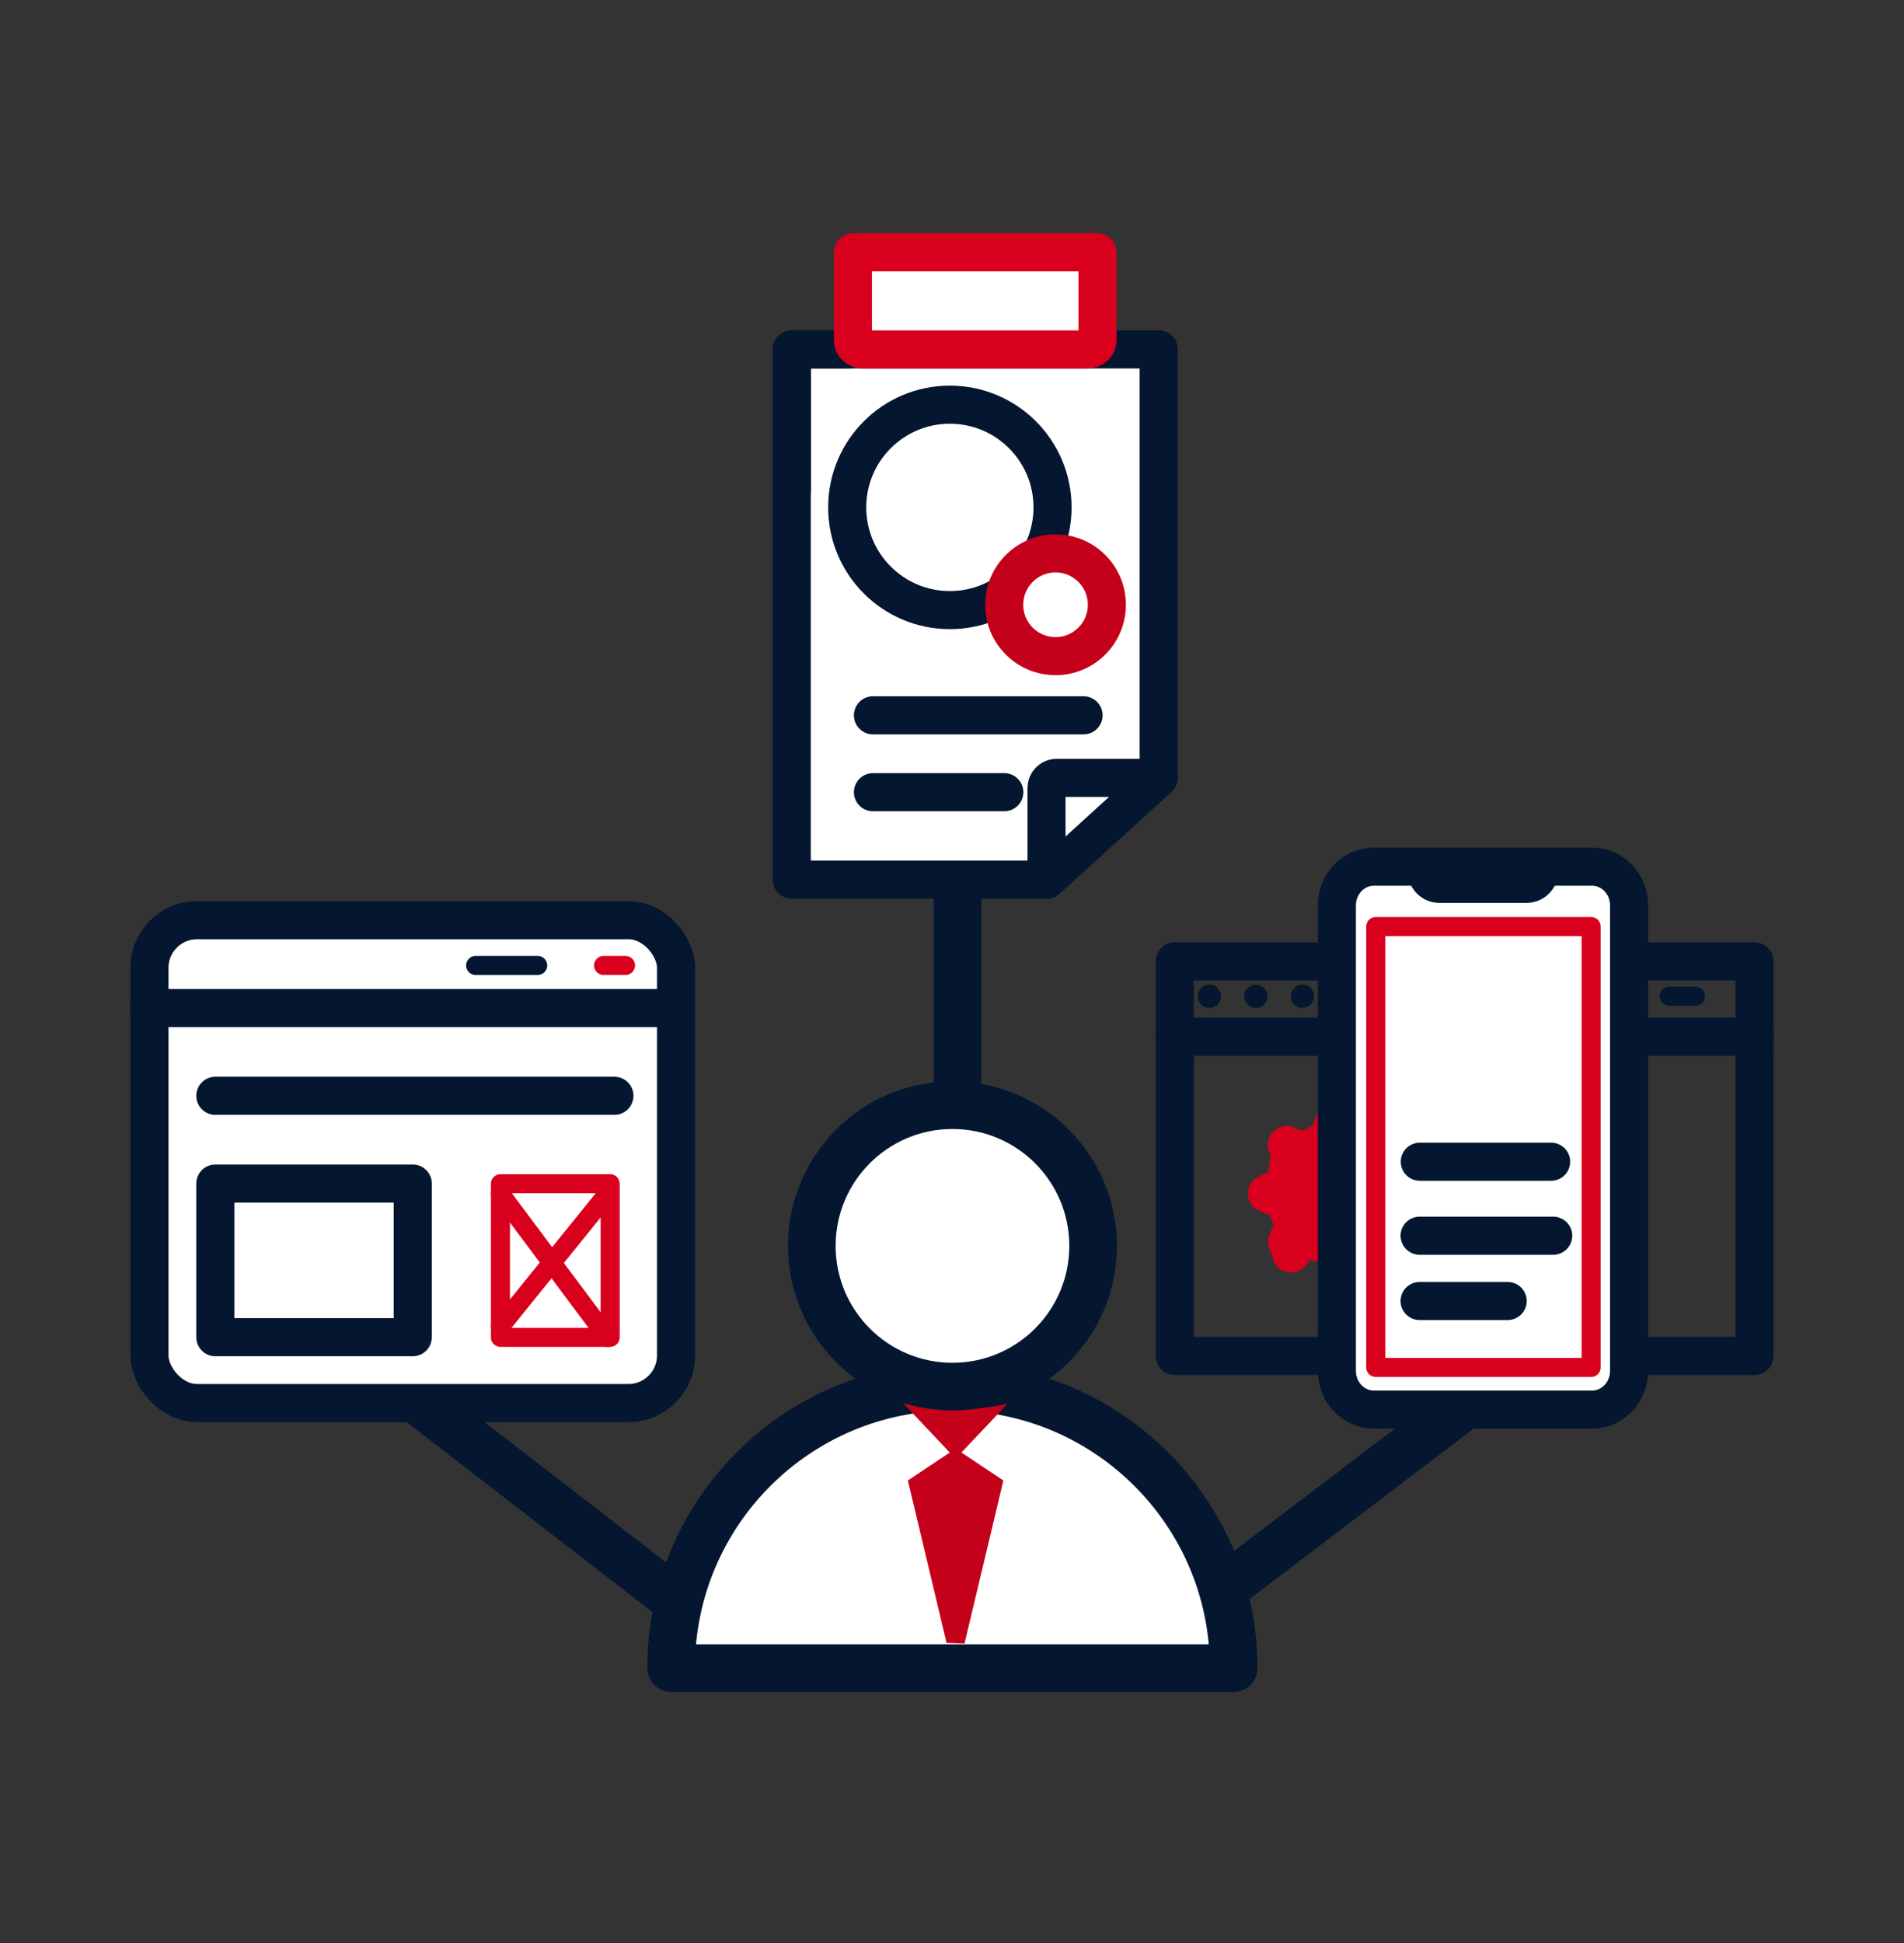 <?xml version="1.0" encoding="UTF-8"?> <svg xmlns="http://www.w3.org/2000/svg" width="50" height="51" viewBox="0 0 50 51" fill="none"><rect x="0" y="0" width="50" height="51" fill="#333333" stroke="none"/><path fill-rule="evenodd" clip-rule="evenodd" d="M20.792 23.088H27.483L30.427 20.412V9.171H20.792V23.088Z" fill="white" stroke="#041630" stroke-linecap="round" stroke-linejoin="round"></path><path d="M22.287 9.171H20.792V12.888" stroke="#041630" stroke-linecap="round" stroke-linejoin="round"></path><path d="M22.398 6.623V8.94C22.398 9.068 22.518 9.172 22.666 9.172H28.554C28.701 9.172 28.821 9.068 28.821 8.94V6.623H22.398Z" fill="white" stroke="#D9001D" stroke-linecap="round" stroke-linejoin="round"></path><path fill-rule="evenodd" clip-rule="evenodd" d="M27.75 20.417H30.426L27.482 23.093V20.685C27.482 20.537 27.602 20.417 27.75 20.417Z" stroke="#041630" stroke-linecap="round" stroke-linejoin="round"></path><path d="M22.924 18.776H28.455" stroke="#041630" stroke-linecap="round" stroke-linejoin="round"></path><circle cx="24.944" cy="13.318" r="2.696" stroke="#041630" stroke-linecap="round" stroke-linejoin="round"></circle><circle cx="1.348" cy="1.348" r="1.348" transform="matrix(1 0 0 -1 26.371 17.222)" fill="white" stroke="#C5001A" stroke-linecap="round" stroke-linejoin="round"></circle><path d="M22.924 20.794H26.374" stroke="#041630" stroke-linecap="round" stroke-linejoin="round"></path><path d="M9.963 35.984L18.991 42.959M25.146 23.561V33.111M40.739 35.163L30.48 42.959" stroke="#041630" stroke-width="1.25"></path><rect x="30.849" y="25.236" width="15.226" height="10.354" stroke="#041630" stroke-linecap="round" stroke-linejoin="round"></rect><path d="M34.611 30.041L34.381 30.141L34.611 30.041ZM34.611 30.041V30.148C34.433 30.213 34.269 30.306 34.131 30.434C33.873 30.674 33.758 30.991 33.758 31.329C33.758 31.668 33.873 31.985 34.133 32.224C34.271 32.351 34.434 32.442 34.611 32.506V32.61L34.384 32.511C34.25 32.453 34.097 32.456 33.965 32.52L34.611 30.041ZM34.938 29.722L34.938 29.722L34.938 29.722ZM34.938 29.722L34.938 29.722L34.938 29.722L34.939 29.721L34.941 29.715L34.948 29.695L34.974 29.621C34.996 29.56 35.025 29.479 35.055 29.398C35.056 29.395 35.057 29.392 35.058 29.389L34.938 29.722ZM33.894 32.373L33.894 32.373L33.965 32.52L33.965 32.52L33.965 32.52L33.964 32.521L33.959 32.523L33.94 32.532L33.872 32.565C33.851 32.575 33.828 32.587 33.802 32.599C33.821 32.553 33.838 32.509 33.853 32.473L33.882 32.4L33.891 32.38L33.893 32.375L33.893 32.373L33.894 32.373ZM33.906 32.901L33.905 32.9L33.906 32.901ZM33.895 30.654C33.944 30.529 33.941 30.39 33.887 30.268L33.778 30.953L33.895 30.654ZM33.975 30.137C33.975 30.137 33.975 30.137 33.975 30.137L33.887 30.268L33.886 30.268L33.886 30.268L33.886 30.266L33.884 30.261L33.875 30.242L33.844 30.17C33.829 30.137 33.812 30.098 33.795 30.057C33.825 30.07 33.854 30.083 33.88 30.094L33.949 30.125L33.968 30.134L33.973 30.136L33.974 30.137L33.975 30.137L33.975 30.137ZM33.503 31.232C33.503 31.232 33.503 31.232 33.503 31.232L33.492 31.417L33.492 31.417L33.492 31.417L33.491 31.416L33.486 31.415L33.466 31.407L33.396 31.38C33.36 31.366 33.317 31.349 33.271 31.33C33.321 31.309 33.368 31.289 33.407 31.272L33.477 31.243L33.497 31.235L33.502 31.233L33.503 31.232L33.503 31.232L33.503 31.232Z" fill="white" stroke="#D9001D" stroke-linecap="round" stroke-linejoin="round"></path><path d="M30.849 27.212H46.075" stroke="#041630" stroke-linecap="round" stroke-linejoin="round"></path><circle cx="31.76" cy="26.15" r="0.305" fill="#041630"></circle><circle cx="32.979" cy="26.15" r="0.305" fill="#041630"></circle><circle cx="34.202" cy="26.15" r="0.305" fill="#041630"></circle><path d="M43.833 26.149H44.522" stroke="#041630" stroke-width="0.5" stroke-linecap="round" stroke-linejoin="round"></path><path fill-rule="evenodd" clip-rule="evenodd" d="M36.081 22.748L41.806 22.748C42.345 22.748 42.781 23.204 42.781 23.766L42.781 35.982C42.781 36.544 42.345 37 41.806 37H36.081C35.543 37 35.107 36.544 35.107 35.982L35.107 23.766C35.107 23.204 35.543 22.748 36.081 22.748Z" fill="white" stroke="#041630" stroke-linecap="round" stroke-linejoin="round"></path><rect x="36.128" y="24.32" width="5.656" height="11.572" fill="white" stroke="#D9001D" stroke-width="0.5" stroke-linecap="round" stroke-linejoin="round"></rect><path d="M37.28 32.435H40.788" stroke="#041630" stroke-linecap="round" stroke-linejoin="round"></path><path d="M37.285 30.493H40.733" stroke="#041630" stroke-linecap="round" stroke-linejoin="round"></path><path d="M37.28 34.149H39.592" stroke="#041630" stroke-linecap="round" stroke-linejoin="round"></path><path d="M37.807 23.7H40.08C40.542 23.7 40.917 23.334 40.917 22.882V22.882H36.97V22.882C36.97 23.334 37.345 23.7 37.807 23.7Z" fill="#041630"></path><rect x="3.925" y="24.153" width="13.828" height="12.675" rx="1.25" fill="white" stroke="#041630" stroke-linecap="round" stroke-linejoin="round"></rect><rect x="5.654" y="31.066" width="5.185" height="4.033" fill="white" stroke="#041630" stroke-linecap="round" stroke-linejoin="round"></rect><path fill-rule="evenodd" clip-rule="evenodd" d="M5.654 28.763H16.135Z" fill="white"></path><path d="M5.654 28.763H16.135" stroke="#041630" stroke-linecap="round" stroke-linejoin="round"></path><rect x="13.142" y="31.07" width="2.881" height="4.033" fill="white" stroke="#D9001D" stroke-width="0.5" stroke-linecap="round" stroke-linejoin="round"></rect><path fill-rule="evenodd" clip-rule="evenodd" d="M13.142 31.336L15.952 35.103Z" fill="white"></path><path d="M13.142 31.336L15.952 35.103" stroke="#D9001D" stroke-width="0.5" stroke-linecap="round" stroke-linejoin="round"></path><path fill-rule="evenodd" clip-rule="evenodd" d="M13.142 34.815L15.952 31.336Z" fill="white"></path><path d="M13.142 34.815L15.952 31.336" stroke="#D9001D" stroke-width="0.5" stroke-linecap="round" stroke-linejoin="round"></path><path fill-rule="evenodd" clip-rule="evenodd" d="M3.925 26.459H17.753Z" fill="white"></path><path d="M3.925 26.459H17.753" stroke="#041630" stroke-linecap="round" stroke-linejoin="round"></path><path fill-rule="evenodd" clip-rule="evenodd" d="M12.49 25.341H14.12Z" fill="white"></path><path d="M12.49 25.341H14.12" stroke="#041630" stroke-width="0.5" stroke-linecap="round" stroke-linejoin="round"></path><path fill-rule="evenodd" clip-rule="evenodd" d="M15.85 25.341H16.426Z" fill="white"></path><path d="M15.85 25.341H16.426" stroke="#D9001D" stroke-width="0.5" stroke-linecap="round" stroke-linejoin="round"></path><path fill-rule="evenodd" clip-rule="evenodd" d="M25.01 36.4C20.931 36.4 17.624 39.707 17.624 43.786V43.786H32.397V43.786C32.397 39.707 29.09 36.4 25.01 36.4V36.4Z" fill="white" stroke="#041630" stroke-width="1.25" stroke-linecap="round" stroke-linejoin="round"></path><path fill-rule="evenodd" clip-rule="evenodd" d="M25.204 36.994L25.065 36.996C24.615 36.996 24.161 36.936 23.715 36.829L24.942 38.126L23.841 38.86L24.857 43.121L25.329 43.139L26.349 38.86L25.247 38.126L26.456 36.849C26.061 36.928 25.644 36.982 25.204 36.994Z" fill="#C5001A"></path><circle cx="25.012" cy="32.702" r="3.693" fill="white" stroke="#041630" stroke-width="1.25" stroke-linecap="round" stroke-linejoin="round"></circle></svg> 